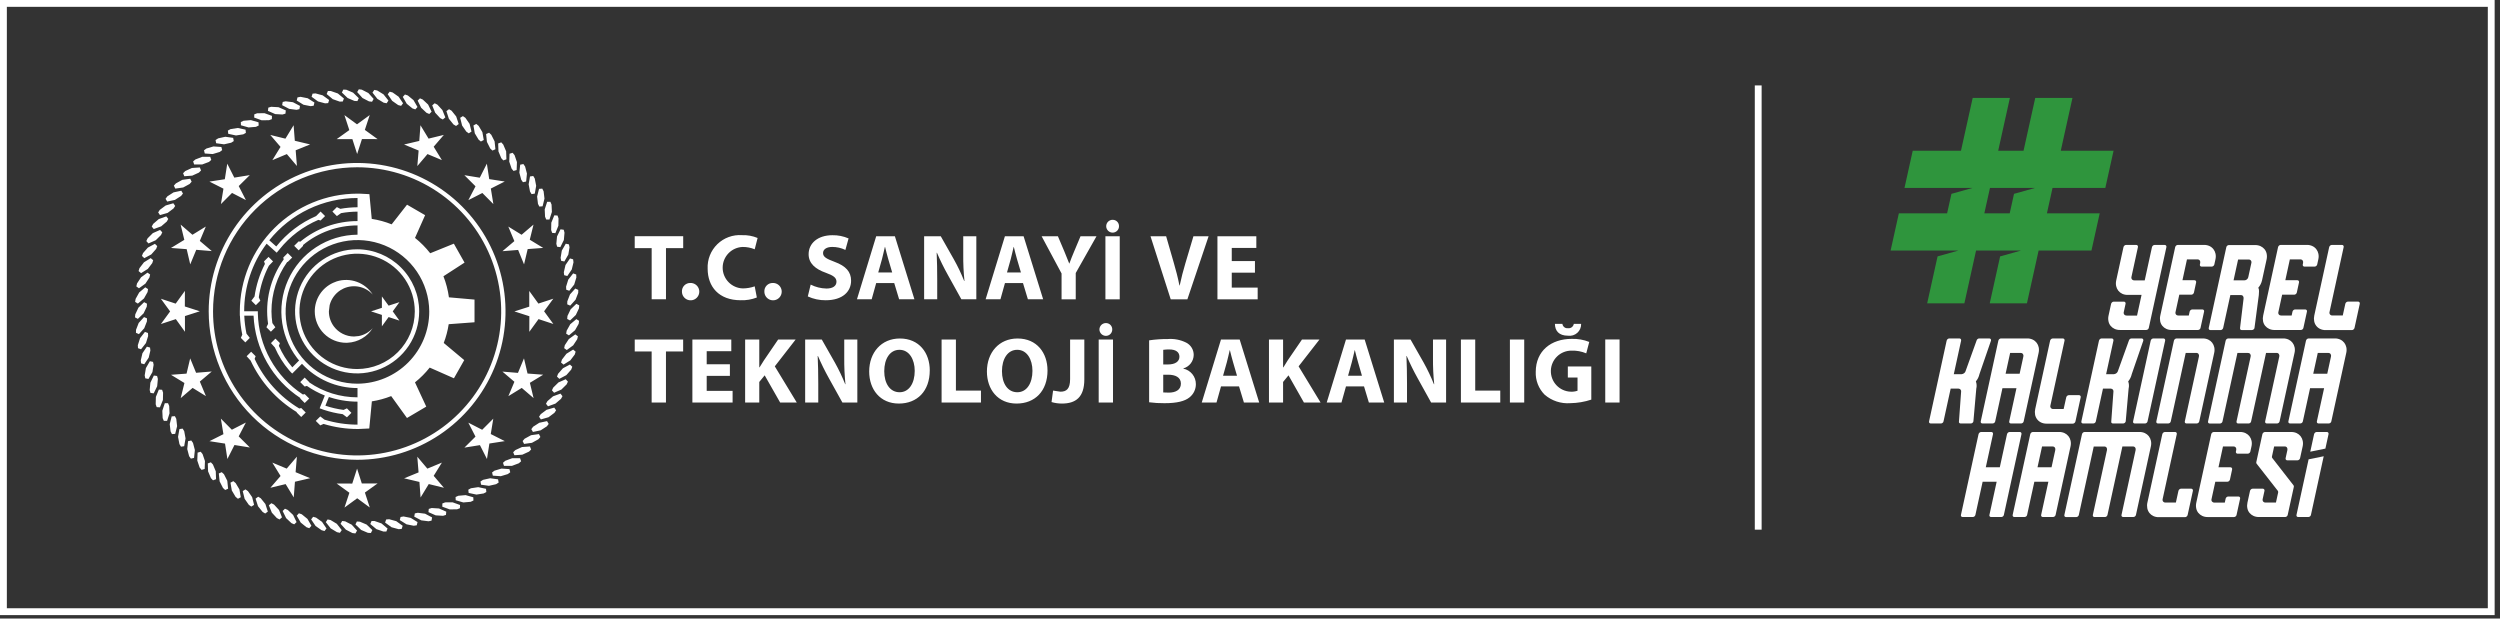 <svg width="388" height="96" viewBox="0 0 388 96" fill="none" xmlns="http://www.w3.org/2000/svg">
<rect x="0" y="0" width="388" height="96" fill="#333333" stroke="none"/>
<path d="M64.376 48.322C64.376 46.552 63.85 44.822 62.867 43.35C61.883 41.879 60.485 40.732 58.85 40.055C57.215 39.378 55.415 39.201 53.679 39.546C51.944 39.892 50.349 40.744 49.097 41.995C47.846 43.247 46.993 44.842 46.648 46.578C46.303 48.313 46.48 50.113 47.157 51.748C47.834 53.383 48.981 54.781 50.452 55.765C51.924 56.748 53.654 57.274 55.424 57.274C57.798 57.272 60.074 56.328 61.752 54.65C63.43 52.972 64.374 50.696 64.376 48.322ZM65.056 48.322C65.056 50.227 64.491 52.089 63.433 53.673C62.374 55.257 60.87 56.492 59.11 57.221C57.35 57.95 55.413 58.141 53.545 57.769C51.676 57.397 49.96 56.48 48.613 55.133C47.266 53.786 46.349 52.069 45.977 50.201C45.605 48.333 45.796 46.396 46.525 44.636C47.254 42.876 48.489 41.372 50.073 40.313C51.657 39.255 53.519 38.69 55.424 38.69C57.978 38.693 60.426 39.709 62.231 41.515C64.037 43.32 65.053 45.768 65.056 48.322ZM42.376 40.566L41.676 39.873L40.976 40.566L41.115 40.96C40.302 42.544 39.758 44.253 39.503 46.015L39.01 46.673L39.71 47.36L40.402 46.673L40.165 46.15C40.404 44.44 40.931 42.783 41.724 41.25L42.376 40.566ZM46.751 63.325L46.451 63.4C43.423 61.583 41.009 58.901 39.519 55.7L39.673 55.284L38.978 54.591L38.278 55.284L38.894 55.963C40.436 59.28 42.929 62.062 46.058 63.957L46.048 64.021L46.748 64.716L47.448 64.021L46.751 63.325ZM42.043 51.482L42.736 50.792L42.27 50.139C42.183 49.537 42.136 48.93 42.131 48.322C42.131 45.571 42.988 42.888 44.582 40.646L44.652 40.662L45.347 39.969L44.652 39.274L43.962 39.969L44.031 40.259C41.958 43.153 41.089 46.737 41.606 50.259L41.348 50.789L42.043 51.482ZM66.62 48.322C66.604 46.121 65.936 43.974 64.702 42.152C63.467 40.33 61.72 38.914 59.682 38.083C57.644 37.252 55.405 37.043 53.249 37.483C51.092 37.922 49.114 38.99 47.563 40.553C46.013 42.115 44.959 44.101 44.536 46.261C44.113 48.421 44.339 50.658 45.185 52.69C46.032 54.722 47.461 56.458 49.292 57.679C51.124 58.899 53.276 59.55 55.477 59.55C58.442 59.535 61.281 58.344 63.37 56.24C65.459 54.135 66.627 51.287 66.62 48.322ZM69.638 50.315C69.486 51.31 69.228 52.287 68.868 53.227L72.05 55.889L70.45 58.71L66.691 57.05C66.017 57.898 65.251 58.666 64.405 59.342L66.155 63.107L63.163 64.873L60.712 61.473C59.747 61.855 58.742 62.13 57.717 62.291H57.712L57.312 66.501L55.625 66.581H55.484C53.699 66.578 51.925 66.312 50.217 65.793L49.708 66.019L49.008 65.324L49.708 64.631L50.36 65.131C52.02 65.643 53.747 65.903 55.484 65.904V62.336C53.845 62.336 52.218 62.048 50.678 61.486L51.045 61.614L50.499 62.967C51.417 63.274 52.363 63.492 53.323 63.618L53.845 63.375L54.538 64.075L53.845 64.767L53.193 64.28C52.19 64.149 51.202 63.921 50.243 63.598L49.862 63.459L49.697 63.4L49.612 63.358L50.412 61.386C49.43 60.997 48.495 60.496 47.627 59.894L47.286 59.994L46.596 59.299L47.286 58.599L47.986 59.299L47.981 59.336C50.19 60.854 52.806 61.666 55.486 61.665V60.226C53.867 60.227 52.266 59.892 50.783 59.245C49.3 58.597 47.966 57.649 46.867 56.461L45.356 57.975L45.265 57.89L45.106 57.73L44.887 57.484C43.97 56.414 43.218 55.214 42.654 53.922L42.054 53.248L42.747 52.553L43.442 53.248L43.277 53.672C43.807 54.881 44.511 56.005 45.369 57.008L46.418 55.947L46.65 56.224C45.137 54.511 44.148 52.399 43.802 50.139C43.456 47.88 43.768 45.568 44.7 43.481C45.631 41.394 47.144 39.618 49.057 38.367C50.97 37.116 53.202 36.441 55.488 36.424V34.985C52.397 34.985 49.403 36.064 47.023 38.036L47.045 38.153L46.355 38.853L45.655 38.153L46.355 37.458L46.602 37.511C49.101 35.442 52.244 34.31 55.488 34.311V32.845C54.63 32.85 53.774 32.928 52.93 33.08L52.283 33.536L51.59 32.836L52.283 32.141L52.818 32.412C53.699 32.255 54.593 32.173 55.488 32.167H55.493L55.488 30.731C52.86 30.729 50.265 31.318 47.894 32.453C45.524 33.589 43.439 35.242 41.793 37.291L42.875 38.253C44.523 36.2 46.648 34.579 49.064 33.532L49.754 32.832L50.454 33.532L49.754 34.222L49.413 34.122C47.055 35.128 44.982 36.7 43.378 38.7L42.944 39.219L41.38 37.819C39.116 40.849 37.894 44.53 37.895 48.312H40.016V48.581C40.063 51.099 40.725 53.567 41.944 55.77C43.162 57.974 44.9 59.847 47.007 61.226L47.292 61.162L47.992 61.857L47.292 62.545L46.602 61.857L46.618 61.772C44.48 60.37 42.706 58.479 41.443 56.257C40.179 54.034 39.463 51.542 39.352 48.988H37.911C37.953 49.927 38.068 50.862 38.255 51.783L38.769 52.441L38.076 53.141L37.381 52.441L37.602 51.941C37.398 50.97 37.276 49.983 37.237 48.991H37.221V48.315C37.228 43.473 39.155 38.831 42.579 35.408C46.004 31.984 50.646 30.059 55.488 30.053L56.002 30.063L57.332 30.133L57.694 33.972C58.754 34.133 59.791 34.417 60.785 34.817L63.172 31.766L65.978 33.394L64.409 36.922C65.286 37.621 66.078 38.42 66.769 39.304L70.438 37.817L72.098 40.756L68.821 42.877C69.235 43.929 69.521 45.026 69.673 46.146L73.646 46.495V50.017L69.638 50.315ZM60.313 47.436L59.719 46.626L59.269 46.005V47.777L57.587 48.323L59.269 48.874V50.646L60.313 49.208L61.994 49.759L61.23 48.704L60.955 48.323L61.994 46.895L60.313 47.436ZM54.947 52.226H54.942C54.335 52.225 53.737 52.083 53.195 51.811C52.652 51.539 52.18 51.145 51.816 50.66C51.312 49.985 51.041 49.165 51.044 48.323L51.163 47.35C51.409 46.409 51.995 45.593 52.807 45.059L53.327 44.774C54.083 44.431 54.928 44.338 55.74 44.507C56.553 44.677 57.29 45.101 57.846 45.717C57.271 44.81 56.414 44.118 55.406 43.748C54.399 43.377 53.297 43.348 52.272 43.666L51.694 43.895C50.846 44.283 50.126 44.907 49.622 45.692C49.118 46.477 48.85 47.39 48.851 48.323C48.851 48.964 48.976 49.598 49.221 50.19C49.466 50.782 49.825 51.319 50.278 51.772C50.731 52.225 51.269 52.585 51.86 52.83C52.452 53.075 53.087 53.201 53.727 53.201L53.974 53.191C54.754 53.151 55.512 52.924 56.186 52.53C56.859 52.136 57.429 51.586 57.846 50.926C57.282 51.56 56.526 51.99 55.693 52.152L54.947 52.226ZM55.424 25.961C59.847 25.961 64.17 27.272 67.847 29.729C71.525 32.186 74.391 35.678 76.084 39.764C77.776 43.85 78.219 48.346 77.356 52.683C76.494 57.021 74.364 61.005 71.237 64.133C68.11 67.26 64.126 69.39 59.788 70.253C55.451 71.116 50.955 70.674 46.869 68.981C42.783 67.289 39.29 64.423 36.833 60.746C34.376 57.069 33.064 52.746 33.064 48.323C33.071 42.395 35.429 36.711 39.621 32.519C43.813 28.327 49.496 25.969 55.424 25.961ZM55.424 71.361C59.98 71.361 64.433 70.01 68.221 67.479C72.009 64.948 74.961 61.351 76.705 57.142C78.448 52.933 78.904 48.301 78.015 43.833C77.127 39.365 74.933 35.261 71.712 32.039C68.49 28.818 64.386 26.624 59.918 25.736C55.45 24.847 50.818 25.303 46.609 27.046C42.4 28.79 38.803 31.742 36.272 35.53C33.741 39.318 32.39 43.771 32.39 48.327C32.398 54.434 34.827 60.288 39.145 64.606C43.463 68.924 49.317 71.353 55.424 71.361ZM64.97 23.361L64.77 25.774L66.35 23.912L68.583 24.85L67.306 22.772L68.886 20.936L66.515 21.514L65.255 19.436L65.072 21.871L62.711 22.428L64.97 23.361ZM73.8 28.913L72.686 31.066L74.861 29.952L76.569 31.671L76.177 29.265L78.34 28.17L75.926 27.799L75.561 25.399L74.461 27.579L72.069 27.187L73.8 28.913ZM79.83 37.421L77.981 38.985L80.413 38.79L81.332 41.033L81.895 38.657L84.306 38.476L82.222 37.207L82.801 34.855L80.949 36.436L78.887 35.163L79.83 37.421ZM82.142 47.593L79.835 48.331L82.158 49.077L82.148 51.502L83.581 49.525L85.881 50.282L84.442 48.31L85.876 46.357L83.558 47.116L82.14 45.153L82.142 47.593ZM80.387 57.872L77.975 57.672L79.835 59.252L78.897 61.485L80.975 60.204L82.811 61.783L82.238 59.412L84.306 58.155L81.873 57.971L81.322 55.615L80.387 57.872ZM74.834 66.702L72.681 65.594L73.795 67.763L72.076 69.471L74.485 69.084L75.577 71.242L75.953 68.834L78.346 68.463L76.166 67.363L76.558 64.976L74.834 66.702ZM66.327 72.732L64.763 70.883L64.963 73.315L62.719 74.235L65.096 74.797L65.274 77.213L66.543 75.124L68.898 75.703L67.307 73.851L68.584 71.794L66.327 72.732ZM56.154 75.036L55.418 72.728L54.67 75.051L52.245 75.041L54.225 76.474L53.465 78.774L55.44 77.33L57.39 78.764L56.633 76.446L58.6 75.028L56.154 75.036ZM45.877 73.285L46.077 70.874L44.497 72.728L42.264 71.796L43.543 73.874L41.963 75.704L44.332 75.131L45.589 77.199L45.776 74.766L48.137 74.215L45.877 73.285ZM37.045 67.727L38.158 65.58L35.984 66.693L34.276 64.969L34.676 67.383L32.51 68.47L34.924 68.846L35.291 71.239L36.391 69.065L38.781 69.451L37.045 67.727ZM31.015 59.22L32.867 57.656L30.432 57.856L29.515 55.618L28.953 57.986L26.539 58.168L28.623 59.441L28.044 61.791L29.896 60.201L31.958 61.477L31.015 59.22ZM28.703 49.052L31.01 48.312L28.687 47.563L28.697 45.144L27.266 47.123L24.966 46.364L26.402 48.333L24.971 50.289L27.289 49.527L28.704 51.493L28.703 49.052ZM30.458 38.77L32.872 38.97L31.01 37.39L31.943 35.157L29.869 36.436L28.033 34.856L28.606 37.225L26.538 38.483L28.973 38.669L29.525 41.03L30.458 38.77ZM36.011 29.943L38.164 31.052L37.05 28.877L38.769 27.177L36.363 27.566L35.269 25.403L34.891 27.817L32.501 28.182L34.68 29.282L34.286 31.674L36.011 29.943ZM44.518 23.914L46.082 25.76L45.888 23.325L48.131 22.414L45.755 21.846L45.569 19.436L44.298 21.52L41.948 20.942L43.538 22.799L42.269 24.857L44.518 23.914ZM54.691 21.596L55.429 23.903L56.175 21.58L58.6 21.59L56.623 20.16L57.38 17.86L55.408 19.296L53.455 17.865L54.214 20.189L52.245 21.598L54.691 21.596ZM77.72 73.906L78.812 73.578L79.19 73.296L79.068 72.808L77.831 72.723L76.744 73.048L76.369 73.328L76.489 73.821L77.72 73.906ZM75.884 75.398L76.992 75.147L77.392 74.892L77.301 74.392L76.076 74.225L74.962 74.472L74.57 74.728L74.661 75.228L75.884 75.398ZM73.944 76.759L75.068 76.584L75.481 76.362L75.428 75.862L74.218 75.606L73.089 75.777L72.681 76.003L72.734 76.503L73.944 76.759ZM71.911 77.98L73.046 77.88L73.478 77.68L73.456 77.18L72.268 76.842L71.133 76.942L70.704 77.136L70.725 77.636L71.911 77.98ZM69.801 79.061L70.941 79.045L71.381 78.875L71.397 78.375L70.235 77.957L69.095 77.968L68.655 78.138L68.645 78.638L69.801 79.061ZM67.621 79.983L68.762 80.053L69.212 79.914L69.26 79.414L68.13 78.914L66.995 78.845L66.545 78.983L66.497 79.483L67.621 79.983ZM65.383 80.759L66.513 80.903L66.974 80.803L67.059 80.303L65.967 79.725L64.837 79.581L64.382 79.681L64.291 80.181L65.383 80.759ZM63.092 81.374L64.211 81.595L64.677 81.529L64.8 81.029L63.75 80.379L62.631 80.155L62.169 80.236L62.046 80.718L63.092 81.374ZM60.769 81.83L61.869 82.13L62.341 82.088L62.495 81.603L61.495 80.884L60.395 80.584L59.929 80.626L59.769 81.103L60.769 81.83ZM58.419 82.123L59.495 82.493H59.964L60.148 82.027L59.205 81.235L58.128 80.86L57.657 80.865L57.47 81.331L58.419 82.123ZM56.05 82.248L57.1 82.696L57.566 82.722L57.79 82.269L56.897 81.411L55.853 80.966L55.386 80.935L55.163 81.39L56.05 82.248ZM53.684 82.205L54.696 82.73L55.157 82.789L55.413 82.349L54.585 81.433L53.572 80.913L53.106 80.855L52.855 81.294L53.684 82.205ZM51.323 82.005L52.298 82.593L52.754 82.693L53.037 82.272L52.277 81.297L51.302 80.708L50.841 80.618L50.564 81.036L51.323 82.005ZM48.979 81.632L49.914 82.29L50.364 82.418L50.671 82.018L49.98 80.994L49.048 80.331L48.598 80.208L48.289 80.608L48.979 81.632ZM46.671 81.101L47.559 81.823L47.998 81.978L48.331 81.6L47.716 80.534L46.831 79.814L46.391 79.66L46.056 80.036L46.671 81.101ZM44.407 80.414L45.235 81.192L45.664 81.378L46.029 81.029L45.488 79.918L44.657 79.14L44.228 78.954L43.866 79.306L44.407 80.414ZM42.19 79.564L42.965 80.403L43.383 80.619L43.764 80.291L43.303 79.151L42.531 78.312L42.115 78.096L41.729 78.424L42.19 79.564ZM40.042 78.564L40.759 79.453L41.159 79.699L41.567 79.399L41.186 78.221L40.474 77.337L40.074 77.092L39.666 77.392L40.042 78.564ZM37.969 77.418L38.622 78.356L39.003 78.622L39.432 78.356L39.132 77.156L38.485 76.223L38.098 75.954L37.672 76.218L37.969 77.418ZM35.979 76.128L36.563 77.109L36.93 77.409L37.37 77.169L37.157 75.957L36.573 74.974L36.214 74.674L35.769 74.911L35.979 76.128ZM34.087 74.708L34.602 75.726L34.945 76.048L35.401 75.848L35.276 74.617L34.759 73.599L34.415 73.28L33.959 73.48L34.087 74.708ZM32.294 73.157L32.739 74.205L33.059 74.548L33.53 74.372L33.488 73.144L33.046 72.092L32.728 71.748L32.252 71.924L32.294 73.157ZM30.618 71.482L30.983 72.561L31.283 72.926L31.765 72.787L31.808 71.551L31.44 70.474L31.149 70.109L30.667 70.248L30.618 71.482ZM29.06 69.696L29.35 70.796L29.622 71.177L30.115 71.071L30.243 69.845L29.955 68.745L29.686 68.364L29.186 68.471L29.06 69.696ZM27.631 67.802L27.85 68.926L28.087 69.326L28.587 69.251L28.797 68.039L28.59 66.92L28.347 66.52L27.847 66.589L27.631 67.802ZM26.342 65.82L26.475 66.952L26.688 67.373L27.188 67.336L27.488 66.136L27.357 65.001L27.144 64.588L26.644 64.625L26.342 65.82ZM25.191 63.749L25.244 64.89L25.425 65.319H25.934L26.31 64.141L26.259 63.009L26.078 62.572L25.578 62.577L25.191 63.749ZM24.191 61.602L24.164 62.742L24.319 63.187L24.819 63.219L25.286 62.079L25.307 60.939L25.16 60.494L24.654 60.462L24.191 61.602ZM23.338 59.396L23.232 60.531L23.354 60.981L23.854 61.05L24.395 59.942L24.501 58.807L24.379 58.351L23.879 58.282L23.338 59.396ZM22.643 57.131L22.457 58.255L22.547 58.716L23.04 58.816L23.655 57.75L23.842 56.62L23.751 56.165L23.259 56.058L22.643 57.131ZM22.107 54.824L21.846 55.932L21.9 56.393L22.387 56.532L23.077 55.509L23.338 54.4L23.285 53.939L22.798 53.801L22.107 54.824ZM21.737 52.484L21.391 53.571L21.417 54.038L21.889 54.208L22.654 53.238L22.992 52.151L22.965 51.68L22.494 51.509L21.737 52.484ZM21.524 50.124L21.111 51.187L21.1 51.653L21.561 51.858L22.387 50.942L22.803 49.881L22.814 49.41L22.353 49.21L21.524 50.124ZM21.481 47.755L20.994 48.789L20.951 49.255L21.396 49.49L22.289 48.629L22.776 47.601L22.814 47.134L22.369 46.895L21.481 47.755ZM21.604 45.389L21.047 46.389L20.972 46.85L21.396 47.116L22.347 46.316L22.904 45.325L22.976 44.864L22.547 44.592L21.604 45.389ZM21.889 43.039L21.266 43.993L21.159 44.451L21.567 44.742L22.567 44.02L23.193 43.066L23.3 42.605L22.892 42.312L21.889 43.039ZM22.342 40.71L21.647 41.616L21.508 42.069L21.894 42.392L22.944 41.734L23.634 40.828L23.773 40.383L23.386 40.058L22.342 40.71ZM22.952 38.424L22.198 39.28L22.028 39.719L22.395 40.068L23.482 39.485L24.234 38.632L24.404 38.193L24.044 37.841L22.952 38.424ZM23.719 36.181L22.909 36.988L22.709 37.412L23.042 37.782L24.172 37.282L24.985 36.482L25.185 36.056L24.844 35.686L23.719 36.181ZM24.641 34.001L23.778 34.745L23.549 35.158L23.863 35.55L25.02 35.126L25.888 34.382L26.117 33.975L25.803 33.583L24.641 34.001ZM25.715 31.891L24.801 32.571L24.548 32.962L24.828 33.381L26.016 33.042L26.927 32.358L27.189 31.966L26.901 31.545L25.715 31.891ZM26.933 29.858L25.974 30.474L25.694 30.852L25.947 31.281L27.147 31.025L28.106 30.41L28.394 30.039L28.138 29.6L26.933 29.858ZM28.292 27.913L27.292 28.465L26.983 28.814L27.206 29.272L28.432 29.096L29.432 28.55L29.743 28.198L29.522 27.743L28.292 27.913ZM29.781 26.072L28.747 26.549L28.414 26.885L28.603 27.351L29.834 27.26L30.868 26.789L31.204 26.456L31.012 25.987L29.781 26.072ZM31.393 24.338L30.327 24.748L29.973 25.048L30.133 25.53H31.369L32.435 25.13L32.789 24.821L32.629 24.339L31.393 24.338ZM33.127 22.726L32.035 23.051L31.659 23.331L31.782 23.823L33.013 23.909L34.105 23.581L34.481 23.299L34.358 22.811L33.127 22.726ZM34.969 21.226L33.855 21.474L33.455 21.735L33.545 22.228L34.768 22.398L35.879 22.148L36.279 21.895L36.189 21.395L34.969 21.226ZM36.906 19.862L35.781 20.038L35.366 20.267L35.424 20.767L36.624 21.025L37.753 20.85L38.161 20.623L38.108 20.123L36.906 19.862ZM38.936 18.641L37.801 18.741L37.377 18.941L37.393 19.441L38.582 19.78L39.717 19.686L40.145 19.486L40.124 18.986L38.936 18.641ZM41.046 17.565L39.906 17.581L39.466 17.746L39.45 18.246L40.612 18.67L41.752 18.654L42.192 18.491L42.208 17.982L41.046 17.565ZM43.226 16.638L42.085 16.574L41.64 16.707L41.587 17.207L42.717 17.707L43.852 17.771L44.305 17.633L44.355 17.133L43.226 16.638ZM45.464 15.863L44.334 15.721L43.878 15.821L43.788 16.321L44.88 16.896L46.018 17.046L46.473 16.939L46.559 16.439L45.464 15.863ZM47.755 15.247L46.636 15.026L46.169 15.116L46.051 15.603L47.099 16.256L48.218 16.477L48.679 16.408L48.801 15.915L47.755 15.247ZM50.078 14.797L48.978 14.497L48.511 14.534L48.357 15.016L49.357 15.744L50.457 16.039L50.928 16.002L51.08 15.52L50.078 14.797ZM52.434 14.506L51.352 14.128H50.886L50.699 14.597L51.645 15.391L52.721 15.77L53.193 15.756L53.377 15.29L52.434 14.506ZM54.8 14.379L53.75 13.928L53.284 13.902L53.06 14.357L53.95 15.21L55.002 15.663L55.468 15.689L55.684 15.239L54.8 14.379ZM57.169 14.436L56.149 13.916L55.688 13.858L55.434 14.292L56.26 15.211L57.273 15.736L57.742 15.789L57.99 15.352L57.169 14.436ZM59.522 14.644L58.546 14.044L58.091 13.954L57.808 14.372L58.568 15.342L59.543 15.936L60.007 16.027L60.286 15.608L59.522 14.644ZM61.866 15.009L60.934 14.351L60.483 14.228L60.174 14.628L60.865 15.651L61.797 16.309L62.25 16.429L62.556 16.029L61.866 15.009ZM64.174 15.539L63.294 14.817L62.849 14.665L62.514 15.041L63.129 16.106L64.014 16.828L64.456 16.98L64.795 16.605L64.174 15.539ZM66.444 16.229L65.612 15.448L65.181 15.262L64.821 15.613L65.362 16.722L66.191 17.505L66.625 17.692L66.985 17.337L66.444 16.229ZM68.655 17.076L67.883 16.24L67.462 16.026L67.081 16.352L67.542 17.495L68.317 18.334L68.73 18.547L69.116 18.217L68.655 17.076ZM70.803 18.076L70.089 17.186L69.689 16.949L69.281 17.249L69.662 18.422L70.379 19.312L70.779 19.551L71.189 19.251L70.803 18.076ZM72.878 19.221L72.226 18.284L71.844 18.02L71.418 18.284L71.718 19.484L72.37 20.422L72.751 20.694L73.175 20.422L72.878 19.221ZM74.866 20.511L74.282 19.53L73.917 19.23L73.478 19.475L73.688 20.69L74.272 21.665L74.634 21.965L75.079 21.725L74.866 20.511ZM76.76 21.934L76.246 20.919L75.905 20.596L75.444 20.804L75.572 22.027L76.086 23.047L76.43 23.37L76.888 23.162L76.76 21.934ZM78.553 23.487L78.106 22.437L77.794 22.091L77.317 22.267L77.36 23.498L77.799 24.553L78.117 24.897L78.596 24.723L78.553 23.487ZM80.229 25.158L79.862 24.081L79.562 23.714L79.08 23.857L79.037 25.088L79.402 26.17L79.695 26.53L80.183 26.394L80.229 25.158ZM81.783 26.945L81.495 25.845L81.226 25.456L80.733 25.562L80.605 26.793L80.895 27.893L81.162 28.279L81.655 28.173L81.783 26.945ZM83.213 28.837L82.998 27.713L82.758 27.313L82.258 27.387L82.045 28.602L82.258 29.726L82.497 30.126L82.997 30.051L83.213 28.837ZM84.503 30.822L84.37 29.692L84.159 29.274L83.659 29.311L83.359 30.502L83.493 31.638L83.703 32.058L84.209 32.021L84.503 30.822ZM85.654 32.89L85.601 31.749L85.42 31.32H84.92L84.539 32.498L84.592 33.633L84.774 34.067H85.274L85.654 32.89ZM86.661 35.037L86.683 33.897L86.528 33.452L86.028 33.42L85.562 34.566L85.54 35.706L85.695 36.146L86.195 36.183L86.661 35.037ZM87.511 37.249L87.611 36.114L87.491 35.658L86.991 35.589L86.45 36.697L86.343 37.838L86.466 38.29L86.966 38.357L87.511 37.249ZM88.204 39.513L88.39 38.389L88.3 37.928L87.807 37.822L87.191 38.893L87.008 40.017L87.096 40.481L87.588 40.581L88.204 39.513ZM88.739 41.821L89.006 40.712L88.947 40.246L88.465 40.108L87.765 41.131L87.506 42.242L87.559 42.708L88.047 42.839L88.739 41.821ZM89.118 44.16L89.451 43.068L89.43 42.601L88.958 42.431L88.193 43.401L87.855 44.491L87.882 44.962L88.353 45.13L89.118 44.16ZM89.326 46.515L89.739 45.455L89.749 44.989L89.283 44.781L88.46 45.698L88.047 46.763L88.036 47.232L88.497 47.432L89.326 46.515ZM89.366 48.887L89.856 47.856L89.896 47.389L89.451 47.152L88.561 48.01L88.069 49.036L88.032 49.505L88.477 49.737L89.366 48.887ZM89.246 51.25L89.808 50.259L89.874 49.793L89.451 49.529L88.502 50.323L87.945 51.323L87.871 51.787L88.3 52.051L89.246 51.25ZM88.958 53.6L89.584 52.652L89.691 52.196L89.283 51.896L88.283 52.623L87.657 53.577L87.557 54.035L87.964 54.326L88.958 53.6ZM88.513 55.929L89.203 55.023L89.339 54.578L88.953 54.253L87.908 54.906L87.213 55.812L87.074 56.264L87.463 56.587L88.513 55.929ZM87.897 58.22L88.652 57.362L88.819 56.92L88.454 56.576L87.367 57.154L86.613 58.012L86.445 58.449L86.81 58.798L87.897 58.22ZM87.127 60.458L87.94 59.658L88.14 59.232L87.799 58.856L86.669 59.356L85.859 60.156L85.659 60.579L85.992 60.955L87.127 60.458ZM86.206 62.638L87.072 61.897L87.298 61.487L86.986 61.087L85.83 61.51L84.964 62.254L84.737 62.661L85.049 63.061L86.206 62.638ZM85.135 64.753L86.046 64.071L86.307 63.677L86.019 63.259L84.831 63.6L83.92 64.282L83.661 64.676L83.946 65.094L85.135 64.753ZM83.914 66.786L84.873 66.165L85.156 65.795L84.9 65.358L83.7 65.614L82.741 66.229L82.461 66.605L82.709 67.039L83.914 66.786ZM82.555 68.726L83.56 68.174L83.866 67.82L83.645 67.37L82.419 67.543L81.419 68.092L81.113 68.446L81.331 68.896L82.555 68.726ZM81.066 70.567L82.105 70.09L82.435 69.762L82.244 69.293L81.013 69.379L79.979 69.856L79.646 70.186L79.835 70.652L81.066 70.567ZM79.454 72.302H78.218L78.063 71.825L78.415 71.516L79.481 71.116H80.717L80.877 71.593L80.52 71.902L79.454 72.302Z" fill="white"/>
<path d="M251.357 62.469H249.135V52.688H251.357V62.469ZM242.485 50.269C242.497 50.369 242.529 50.466 242.579 50.554C242.629 50.642 242.696 50.719 242.775 50.781C242.855 50.843 242.946 50.889 243.044 50.916C243.141 50.943 243.243 50.95 243.343 50.938C243.552 50.967 243.764 50.913 243.935 50.788C244.105 50.663 244.22 50.477 244.256 50.269H245.391C245.399 50.53 245.351 50.789 245.248 51.029C245.146 51.269 244.992 51.484 244.798 51.658C244.604 51.833 244.374 51.963 244.124 52.039C243.875 52.115 243.611 52.136 243.353 52.1C241.922 52.1 241.339 51.33 241.323 50.269H242.485ZM246.971 62.022C245.917 62.371 244.815 62.557 243.705 62.573C242.988 62.626 242.267 62.536 241.585 62.31C240.902 62.084 240.271 61.725 239.727 61.255C239.264 60.79 238.903 60.234 238.665 59.622C238.428 59.01 238.319 58.356 238.347 57.7C238.363 54.45 240.729 52.593 243.937 52.593C244.865 52.563 245.789 52.725 246.652 53.069L246.185 54.841C245.465 54.536 244.687 54.392 243.905 54.418C243.069 54.412 242.264 54.734 241.664 55.315C241.063 55.897 240.715 56.69 240.694 57.526C240.673 58.361 240.981 59.172 241.552 59.782C242.122 60.393 242.91 60.755 243.745 60.791C244.113 60.812 244.482 60.762 244.832 60.644V58.595H243.327V56.872H246.969L246.971 62.022ZM236.559 62.472H234.337V52.691H236.559V62.472ZM226.733 52.694H228.955V60.618H232.842V62.472H226.733V52.694ZM216.333 62.472V52.694H218.917L220.953 56.277C221.555 57.359 222.086 58.479 222.544 59.629H222.591C222.449 58.275 222.385 56.914 222.4 55.553V52.694H224.433V62.472H222.109L220.02 58.702C219.394 57.58 218.826 56.425 218.32 55.244L218.278 55.26C218.336 56.554 218.368 57.932 218.368 59.531V62.472H216.333ZM211.374 58.31L210.774 56.229C210.598 55.651 210.425 54.929 210.274 54.348H210.248C210.104 54.927 209.957 55.667 209.797 56.229L209.219 58.31H211.374ZM208.897 59.965L208.197 62.472H205.906L208.896 52.694H211.796L214.831 62.472H212.449L211.695 59.965H208.897ZM196.944 52.694H199.134V57.015H199.182L199.843 55.944L202.068 52.694H204.783L201.543 56.856L204.953 62.472H202.369L199.976 58.252L199.134 59.28V62.472H196.944V52.694ZM191.983 58.31L191.375 56.229C191.2 55.651 191.029 54.929 190.88 54.348H190.853C190.707 54.927 190.563 55.667 190.403 56.229L189.819 58.31H191.983ZM189.502 59.965L188.802 62.472H186.511L189.497 52.694H192.397L195.429 62.472H193.055L192.296 59.965H189.502ZM180.534 60.908L181.392 60.935C182.392 60.935 183.276 60.559 183.276 59.535C183.276 58.546 182.396 58.154 181.291 58.154H180.534V60.908ZM180.534 56.565H181.261C182.423 56.565 183.047 56.088 183.047 55.365C183.047 54.642 182.479 54.235 181.477 54.235C181.162 54.228 180.846 54.248 180.534 54.294V56.565ZM178.344 52.822C179.29 52.68 180.246 52.613 181.203 52.622C182.199 52.537 183.199 52.728 184.094 53.174C184.447 53.353 184.744 53.627 184.95 53.965C185.157 54.304 185.265 54.693 185.263 55.089C185.255 55.564 185.094 56.024 184.803 56.401C184.513 56.777 184.109 57.05 183.651 57.178V57.21C184.203 57.325 184.699 57.627 185.054 58.065C185.409 58.504 185.602 59.052 185.599 59.616C185.602 60.017 185.512 60.412 185.336 60.773C185.161 61.133 184.904 61.447 184.587 61.692C183.875 62.259 182.687 62.576 180.736 62.576C179.936 62.585 179.137 62.537 178.344 62.433V52.822ZM170.63 51.14C170.63 51.007 170.657 50.875 170.708 50.752C170.76 50.63 170.835 50.519 170.93 50.425C171.025 50.332 171.138 50.259 171.262 50.21C171.386 50.161 171.518 50.137 171.651 50.14C171.781 50.14 171.91 50.166 172.029 50.217C172.149 50.267 172.257 50.341 172.348 50.435C172.438 50.528 172.509 50.638 172.556 50.76C172.603 50.881 172.625 51.01 172.621 51.14C172.622 51.399 172.521 51.648 172.339 51.833C172.158 52.018 171.91 52.123 171.651 52.126C171.385 52.13 171.129 52.028 170.938 51.843C170.746 51.658 170.636 51.406 170.63 51.14ZM172.738 62.472H170.516V52.691H172.738V62.472ZM166.08 52.694H168.288V58.878C168.288 61.662 166.951 62.632 164.803 62.632C164.259 62.632 163.718 62.554 163.197 62.4L163.439 60.618L164.574 60.791C165.504 60.791 166.08 60.367 166.08 58.846V52.694ZM155.505 57.61C155.505 59.531 156.405 60.876 157.887 60.876C159.369 60.876 160.237 59.456 160.237 57.556C160.237 55.795 159.397 54.29 157.871 54.29C156.381 54.29 155.505 55.71 155.505 57.61ZM162.576 57.482C162.576 60.692 160.628 62.632 157.769 62.632C154.869 62.632 153.169 60.442 153.169 57.658C153.169 54.724 155.04 52.534 157.925 52.534C160.933 52.534 162.572 54.783 162.572 57.482M146.135 52.694H148.357V60.618H152.245V62.472H146.135V52.694ZM137.235 57.61C137.235 59.531 138.135 60.876 139.617 60.876C141.099 60.876 141.965 59.456 141.965 57.556C141.965 55.795 141.123 54.29 139.601 54.29C138.101 54.29 137.235 55.71 137.235 57.61ZM144.298 57.482C144.298 60.692 142.359 62.632 139.498 62.632C136.598 62.632 134.898 60.442 134.898 57.658C134.898 54.724 136.771 52.534 139.662 52.534C142.662 52.534 144.3 54.783 144.3 57.482M124.96 62.472V52.694H127.541L129.577 56.277C130.181 57.359 130.715 58.479 131.177 59.629H131.217C131.076 58.275 131.013 56.914 131.027 55.553V52.694H133.058V62.472H130.74L128.646 58.702C128.019 57.58 127.452 56.425 126.946 55.244L126.904 55.26C126.962 56.554 126.994 57.932 126.994 59.531V62.472H124.96ZM115.645 52.694H117.84V57.015H117.883L118.552 55.944L120.768 52.694H123.484L120.249 56.856L123.659 62.472H121.079L118.679 58.252L117.839 59.28V62.472H115.644L115.645 52.694ZM113.279 58.337H109.679V60.66H113.7V62.472H107.457V52.694H113.497V54.506H109.679V56.536H113.279V58.337ZM101.135 54.548H98.51V52.694H106.024V54.548H103.357V62.472H101.135V54.548ZM194.769 42.316H191.169V44.636H195.19V46.455H188.947V36.669H194.982V38.484H191.169V40.514H194.769V42.316ZM181.695 46.453L178.559 36.667H180.984L182.177 40.805C182.51 41.967 182.814 43.086 183.046 44.305H183.089C183.339 43.127 183.64 41.966 183.976 40.847L185.22 36.666H187.575L184.282 46.452L181.695 46.453ZM171.682 35.114C171.681 34.981 171.707 34.85 171.757 34.727C171.808 34.605 171.883 34.493 171.977 34.4C172.072 34.307 172.184 34.233 172.307 34.184C172.43 34.135 172.562 34.111 172.695 34.114C172.825 34.113 172.954 34.139 173.075 34.189C173.195 34.24 173.304 34.314 173.395 34.407C173.486 34.501 173.557 34.611 173.604 34.733C173.652 34.854 173.674 34.984 173.67 35.114C173.671 35.374 173.569 35.624 173.386 35.81C173.203 35.995 172.955 36.101 172.695 36.105C172.563 36.107 172.433 36.082 172.31 36.033C172.188 35.985 172.077 35.912 171.983 35.82C171.889 35.728 171.814 35.618 171.762 35.497C171.71 35.376 171.683 35.246 171.682 35.114ZM173.782 46.453H171.56V36.672H173.782V46.453ZM164.755 46.453V42.444L161.661 36.667H164.187L165.187 39.022C165.487 39.734 165.687 40.253 165.941 40.896H165.968C166.183 40.285 166.418 39.718 166.708 39.022L167.697 36.667H170.177L166.954 42.374V46.453H164.755ZM158.448 42.284L157.838 40.211C157.665 39.627 157.489 38.905 157.345 38.322H157.318C157.169 38.905 157.028 39.643 156.868 40.211L156.285 42.284H158.448ZM155.969 43.936L155.269 46.451H152.969L155.962 36.665H158.862L161.897 46.451H159.529L158.769 43.936H155.969ZM143.425 46.451V36.665H146.006L148.039 40.251C148.647 41.331 149.182 42.451 149.639 43.603H149.687C149.544 42.248 149.48 40.886 149.495 39.524V36.665H151.526V46.451H149.205L147.113 42.676C146.486 41.556 145.919 40.403 145.413 39.223L145.371 39.239C145.429 40.526 145.456 41.906 145.456 43.502V46.451H143.425ZM138.466 42.282L137.856 40.209C137.68 39.625 137.51 38.903 137.363 38.32H137.336C137.187 38.903 137.043 39.641 136.886 40.209L136.303 42.282H138.466ZM135.983 43.936L135.283 46.451H132.999L135.986 36.665H138.886L141.919 46.451H139.545L138.785 43.936H135.983ZM125.816 44.171C126.577 44.556 127.415 44.764 128.267 44.781C129.285 44.781 129.82 44.357 129.82 43.72C129.82 43.11 129.359 42.764 128.182 42.34C126.554 41.773 125.498 40.878 125.498 39.455C125.498 37.784 126.887 36.505 129.198 36.505C130.058 36.491 130.91 36.661 131.698 37.005L131.205 38.79C130.566 38.48 129.866 38.321 129.156 38.324C128.203 38.324 127.736 38.758 127.736 39.27C127.736 39.893 128.288 40.17 129.551 40.647C131.277 41.284 132.09 42.184 132.09 43.565C132.09 45.203 130.827 46.599 128.144 46.599C127.187 46.609 126.239 46.406 125.37 46.005L125.816 44.171ZM118.63 45.271C118.619 45.095 118.645 44.919 118.706 44.753C118.767 44.588 118.862 44.437 118.984 44.31C119.106 44.182 119.253 44.082 119.416 44.014C119.579 43.947 119.754 43.914 119.93 43.917C120.198 43.908 120.462 43.979 120.689 44.121C120.916 44.263 121.096 44.469 121.205 44.713C121.314 44.958 121.348 45.23 121.302 45.493C121.256 45.757 121.132 46.001 120.947 46.194C120.761 46.388 120.523 46.521 120.261 46.578C119.999 46.634 119.726 46.612 119.478 46.513C119.229 46.413 119.015 46.242 118.864 46.021C118.713 45.8 118.632 45.539 118.63 45.271ZM117.463 46.171C116.663 46.485 115.806 46.63 114.947 46.597C111.564 46.597 109.827 44.49 109.827 41.697C109.795 40.994 109.912 40.291 110.171 39.637C110.43 38.982 110.825 38.389 111.329 37.898C111.833 37.407 112.436 37.028 113.097 36.787C113.759 36.545 114.464 36.446 115.166 36.497C115.993 36.466 116.817 36.615 117.58 36.934L117.13 38.69C116.541 38.448 115.91 38.324 115.273 38.327C114.437 38.354 113.644 38.705 113.062 39.307C112.48 39.908 112.156 40.713 112.157 41.549C112.158 42.386 112.485 43.189 113.069 43.789C113.653 44.389 114.447 44.738 115.283 44.762C115.912 44.759 116.537 44.651 117.13 44.442L117.463 46.171ZM105.838 45.271C105.828 45.094 105.854 44.917 105.915 44.752C105.977 44.586 106.072 44.434 106.195 44.307C106.318 44.18 106.466 44.079 106.63 44.012C106.793 43.945 106.969 43.913 107.146 43.917C107.413 43.91 107.677 43.982 107.903 44.125C108.129 44.267 108.308 44.474 108.415 44.719C108.523 44.964 108.556 45.235 108.509 45.499C108.462 45.762 108.338 46.005 108.152 46.198C107.966 46.39 107.727 46.523 107.466 46.579C107.204 46.635 106.932 46.611 106.684 46.512C106.435 46.413 106.222 46.241 106.072 46.02C105.921 45.799 105.84 45.538 105.838 45.271ZM101.138 38.514H98.508V36.657H106.032V38.514H103.36V46.448H101.138V38.514Z" fill="white"/>
<path d="M273.404 13.258H272.344V82.204H273.404V13.258ZM387.169 0H0V95.465H387.169V0ZM386.109 94.4H1.063V1.06H386.109V94.4Z" fill="white"/>
<path d="M312.576 30.084L311.907 33.105H307.969L308.843 29.17H315.834L312.576 30.084ZM326.745 29.17L328.024 23.396H319.831L321.645 15.203H315.869L314.054 23.396H310.119L311.933 15.203H306.16L304.345 23.396H296.855L295.577 29.17H306.122L302.864 30.084L302.192 33.105H294.703L293.424 38.879H303.969L300.711 39.793L299.099 47.072H304.873L306.687 38.879H313.681L310.42 39.793L308.808 47.072H314.582L316.396 38.879H324.596L325.875 33.105H317.682L318.553 29.17H326.745Z" fill="#2F953D"/>
<path d="M328.439 43.51L329.561 38.365C329.58 38.265 329.635 38.175 329.715 38.112C329.785 38.049 329.874 38.014 329.968 38.012H331.551C331.591 38.01 331.631 38.019 331.667 38.036C331.704 38.053 331.735 38.08 331.759 38.112C331.786 38.148 331.803 38.189 331.811 38.233C331.819 38.277 331.817 38.322 331.804 38.365L330.804 42.965C330.785 43.032 330.782 43.103 330.795 43.172C330.809 43.241 330.839 43.305 330.882 43.36C330.929 43.412 330.986 43.453 331.051 43.48C331.115 43.507 331.185 43.518 331.255 43.514H332.861L333.983 38.369C334.003 38.269 334.057 38.179 334.137 38.116C334.207 38.053 334.297 38.018 334.391 38.016H335.969C336.009 38.014 336.049 38.023 336.085 38.04C336.122 38.057 336.153 38.084 336.177 38.116C336.204 38.152 336.222 38.193 336.23 38.237C336.237 38.281 336.235 38.326 336.222 38.369L333.494 50.881C333.476 50.978 333.422 51.065 333.342 51.124C333.271 51.18 333.183 51.21 333.092 51.211H329.002C328.716 51.216 328.433 51.156 328.173 51.036C327.935 50.926 327.726 50.764 327.56 50.561C327.393 50.354 327.281 50.109 327.233 49.847C327.175 49.556 327.181 49.257 327.249 48.968L327.64 47.168C327.662 47.069 327.717 46.98 327.795 46.915C327.865 46.852 327.954 46.817 328.048 46.815H329.631C329.671 46.814 329.712 46.822 329.748 46.84C329.785 46.857 329.816 46.883 329.841 46.915C329.867 46.951 329.885 46.993 329.892 47.036C329.899 47.08 329.897 47.125 329.884 47.168L329.612 48.423C329.591 48.491 329.586 48.563 329.6 48.633C329.613 48.703 329.644 48.768 329.689 48.823C329.736 48.875 329.793 48.916 329.858 48.943C329.922 48.969 329.992 48.981 330.062 48.977H331.669L332.369 45.766H330.192C329.906 45.771 329.623 45.711 329.364 45.591C329.125 45.48 328.916 45.314 328.753 45.106C328.591 44.896 328.479 44.652 328.426 44.392C328.368 44.105 328.372 43.808 328.439 43.523" fill="white"/>
<path d="M337.587 38.364C337.608 38.264 337.662 38.175 337.742 38.111C337.812 38.048 337.901 38.013 337.995 38.011H342.085C342.371 38.007 342.654 38.067 342.913 38.187C343.152 38.298 343.361 38.464 343.523 38.672C343.686 38.882 343.798 39.126 343.851 39.386C343.909 39.673 343.905 39.969 343.838 40.254L343.665 41.046C343.644 41.139 343.591 41.221 343.515 41.278C343.446 41.339 343.357 41.375 343.265 41.378H341.68C341.64 41.379 341.6 41.371 341.564 41.353C341.528 41.336 341.496 41.31 341.472 41.278C341.446 41.246 341.428 41.208 341.419 41.168C341.411 41.127 341.413 41.086 341.424 41.046L341.469 40.825C341.488 40.758 341.492 40.687 341.481 40.618C341.47 40.549 341.444 40.483 341.405 40.425C341.364 40.369 341.309 40.325 341.246 40.296C341.183 40.267 341.114 40.254 341.045 40.259H339.417L338.717 43.491H340.585C340.625 43.49 340.666 43.498 340.702 43.515C340.739 43.533 340.771 43.559 340.795 43.591C340.821 43.627 340.839 43.669 340.846 43.712C340.853 43.756 340.851 43.801 340.838 43.844L340.5 45.405C340.477 45.497 340.423 45.579 340.348 45.637C340.279 45.7 340.19 45.735 340.097 45.737H338.227L337.643 48.42C337.623 48.488 337.619 48.56 337.633 48.63C337.646 48.699 337.677 48.765 337.721 48.82C337.768 48.871 337.826 48.912 337.89 48.938C337.955 48.964 338.024 48.976 338.094 48.972H339.7L339.834 48.356C339.859 48.267 339.91 48.187 339.982 48.128C340.053 48.069 340.141 48.033 340.234 48.026H341.817C341.857 48.025 341.898 48.033 341.934 48.051C341.971 48.068 342.002 48.094 342.027 48.126C342.052 48.158 342.07 48.195 342.078 48.235C342.086 48.275 342.085 48.316 342.075 48.355L341.523 50.884C341.506 50.981 341.452 51.068 341.372 51.126C341.3 51.182 341.212 51.213 341.121 51.214H337.031C336.745 51.218 336.462 51.158 336.203 51.038C335.966 50.929 335.756 50.768 335.59 50.567C335.424 50.36 335.311 50.114 335.262 49.853C335.206 49.561 335.211 49.261 335.278 48.971L337.587 38.364Z" fill="white"/>
<path d="M348.341 43.509C348.477 43.507 348.609 43.457 348.712 43.368C348.822 43.283 348.899 43.163 348.93 43.027L349.41 40.827C349.429 40.76 349.433 40.69 349.421 40.622C349.409 40.554 349.382 40.489 349.341 40.433C349.297 40.38 349.242 40.338 349.178 40.311C349.115 40.284 349.047 40.273 348.978 40.278H347.353L346.647 43.51L348.341 43.509ZM345.928 38.034H350.017C350.304 38.029 350.588 38.09 350.849 38.21C351.086 38.321 351.295 38.483 351.461 38.684C351.627 38.892 351.739 39.137 351.789 39.398C351.845 39.689 351.84 39.988 351.773 40.277L351.067 43.509C350.972 43.932 350.774 44.325 350.489 44.652C350.572 44.82 350.61 45.006 350.601 45.193C350.595 45.393 350.585 45.593 350.569 45.793L349.9 50.871C349.898 50.921 349.884 50.97 349.859 51.014C349.835 51.058 349.801 51.096 349.759 51.124C349.685 51.186 349.592 51.221 349.495 51.224H347.913C347.721 51.224 347.635 51.107 347.659 50.872L348.2 46.364C348.224 46.226 348.197 46.084 348.126 45.964C348.088 45.908 348.035 45.863 347.974 45.834C347.912 45.806 347.845 45.793 347.777 45.799H346.149L345.04 50.877C345.021 50.977 344.967 51.066 344.888 51.13C344.818 51.193 344.729 51.228 344.635 51.23H343.053C343.012 51.232 342.972 51.224 342.935 51.206C342.898 51.189 342.866 51.163 342.842 51.13C342.816 51.094 342.798 51.052 342.791 51.008C342.784 50.965 342.787 50.919 342.8 50.877L345.525 38.365C345.545 38.269 345.599 38.182 345.677 38.123C345.749 38.067 345.837 38.035 345.928 38.034Z" fill="white"/>
<path d="M353.553 38.364C353.573 38.264 353.628 38.175 353.707 38.111C353.777 38.048 353.866 38.013 353.96 38.011H358.05C358.336 38.007 358.619 38.067 358.879 38.187C359.118 38.298 359.327 38.464 359.489 38.672C359.651 38.882 359.763 39.126 359.816 39.386C359.875 39.673 359.87 39.969 359.803 40.254L359.63 41.046C359.608 41.138 359.556 41.22 359.481 41.278C359.411 41.339 359.323 41.375 359.23 41.378H357.645C357.605 41.379 357.565 41.37 357.529 41.353C357.493 41.336 357.461 41.31 357.437 41.278C357.411 41.246 357.393 41.208 357.385 41.168C357.376 41.127 357.378 41.086 357.389 41.046L357.435 40.825C357.454 40.758 357.458 40.687 357.447 40.618C357.436 40.549 357.41 40.483 357.371 40.425C357.329 40.37 357.275 40.325 357.212 40.297C357.149 40.267 357.08 40.255 357.011 40.259H355.383L354.683 43.491H356.55C356.591 43.49 356.631 43.498 356.668 43.515C356.704 43.533 356.736 43.559 356.761 43.591C356.787 43.627 356.804 43.669 356.811 43.713C356.818 43.757 356.816 43.801 356.803 43.844L356.465 45.405C356.443 45.497 356.39 45.578 356.316 45.637C356.246 45.699 356.157 45.735 356.063 45.737H354.189L353.606 48.42C353.585 48.488 353.582 48.56 353.595 48.63C353.608 48.699 353.639 48.765 353.683 48.82C353.73 48.871 353.788 48.912 353.852 48.938C353.917 48.964 353.986 48.976 354.056 48.972H355.663L355.796 48.356C355.817 48.264 355.87 48.184 355.945 48.127C356.015 48.065 356.104 48.029 356.198 48.027H357.781C357.821 48.026 357.862 48.034 357.898 48.051C357.935 48.069 357.966 48.095 357.991 48.127C358.016 48.159 358.034 48.196 358.042 48.236C358.05 48.276 358.049 48.317 358.039 48.356L357.488 50.885C357.471 50.982 357.416 51.069 357.336 51.127C357.265 51.183 357.177 51.214 357.086 51.215H352.996C352.71 51.219 352.427 51.159 352.167 51.039C351.93 50.93 351.721 50.769 351.554 50.568C351.388 50.36 351.275 50.115 351.226 49.854C351.171 49.562 351.177 49.262 351.243 48.972L353.553 38.364Z" fill="white"/>
<path d="M361.898 38.012H363.481C363.521 38.011 363.562 38.019 363.598 38.036C363.635 38.054 363.667 38.08 363.691 38.112C363.717 38.148 363.735 38.19 363.742 38.233C363.75 38.277 363.747 38.322 363.734 38.365L361.544 48.415C361.524 48.482 361.521 48.553 361.535 48.621C361.548 48.69 361.578 48.754 361.621 48.809C361.668 48.862 361.726 48.903 361.791 48.93C361.856 48.957 361.927 48.968 361.997 48.964H363.597L363.991 47.164C364.009 47.063 364.064 46.973 364.145 46.91C364.214 46.848 364.303 46.812 364.396 46.81H365.978C366.019 46.808 366.059 46.817 366.096 46.834C366.133 46.852 366.164 46.878 366.189 46.91C366.215 46.946 366.233 46.988 366.241 47.032C366.249 47.076 366.246 47.121 366.234 47.164L365.424 50.878C365.404 50.978 365.349 51.067 365.27 51.131C365.201 51.194 365.111 51.229 365.017 51.231H360.927C360.64 51.236 360.356 51.176 360.095 51.056C359.854 50.945 359.643 50.777 359.48 50.567C359.317 50.357 359.208 50.111 359.16 49.849C359.105 49.557 359.11 49.257 359.176 48.967L361.486 38.367C361.508 38.268 361.563 38.179 361.641 38.114C361.71 38.051 361.8 38.016 361.894 38.014" fill="white"/>
<path d="M302.118 52.88C302.139 52.78 302.194 52.691 302.273 52.627C302.343 52.565 302.432 52.529 302.526 52.527H304.108C304.148 52.525 304.188 52.534 304.224 52.551C304.261 52.569 304.292 52.595 304.316 52.627C304.343 52.663 304.361 52.704 304.369 52.748C304.377 52.792 304.374 52.837 304.362 52.88L303.229 58.071H304.46C304.608 58.055 304.748 57.994 304.86 57.895C304.974 57.799 305.052 57.667 305.084 57.522L306.755 52.88C306.777 52.781 306.831 52.692 306.909 52.627C306.979 52.565 307.069 52.53 307.162 52.527H308.748C308.788 52.526 308.828 52.534 308.864 52.552C308.9 52.569 308.932 52.595 308.956 52.627C308.982 52.663 308.999 52.705 309.006 52.749C309.013 52.792 309.011 52.837 308.998 52.88L307.208 58.071C307.118 58.484 306.929 58.869 306.656 59.192C306.788 59.551 306.811 59.942 306.72 60.314L306.273 65.393C306.253 65.485 306.203 65.568 306.13 65.627C306.058 65.687 305.967 65.721 305.873 65.723H304.291C304.251 65.725 304.211 65.718 304.174 65.702C304.137 65.687 304.104 65.664 304.077 65.635C304.05 65.602 304.031 65.562 304.023 65.52C304.016 65.478 304.018 65.434 304.032 65.393L304.36 60.863C304.377 60.8 304.381 60.734 304.37 60.67C304.36 60.605 304.335 60.544 304.299 60.49C304.262 60.438 304.213 60.395 304.157 60.365C304.1 60.334 304.038 60.317 303.974 60.314H302.743L301.634 65.393C301.616 65.49 301.562 65.577 301.482 65.635C301.411 65.692 301.323 65.722 301.232 65.723H299.649C299.61 65.725 299.57 65.718 299.534 65.703C299.498 65.687 299.465 65.664 299.439 65.635C299.411 65.602 299.393 65.562 299.384 65.52C299.376 65.478 299.378 65.434 299.391 65.393L302.118 52.88Z" fill="white"/>
<path d="M311.269 58.004H313.446L314.024 55.342C314.043 55.275 314.047 55.204 314.036 55.135C314.025 55.066 313.999 55 313.96 54.942C313.918 54.887 313.864 54.843 313.801 54.814C313.738 54.785 313.669 54.772 313.6 54.777H311.972L311.269 58.004ZM310.142 52.88C310.163 52.781 310.217 52.691 310.296 52.627C310.366 52.565 310.455 52.529 310.549 52.527H314.639C314.925 52.522 315.209 52.582 315.468 52.703C315.707 52.814 315.916 52.981 316.078 53.188C316.24 53.398 316.353 53.642 316.406 53.902C316.464 54.189 316.459 54.485 316.392 54.77L314.077 65.391C314.059 65.488 314.005 65.575 313.925 65.633C313.854 65.689 313.766 65.721 313.675 65.721H312.092C312.053 65.723 312.013 65.716 311.977 65.701C311.941 65.685 311.908 65.662 311.882 65.633C311.854 65.6 311.836 65.56 311.827 65.518C311.819 65.476 311.821 65.432 311.834 65.391L312.955 60.246H310.779L309.657 65.391C309.639 65.488 309.585 65.575 309.505 65.633C309.434 65.689 309.346 65.72 309.255 65.721H307.672C307.631 65.724 307.589 65.717 307.551 65.7C307.514 65.683 307.48 65.657 307.455 65.625C307.429 65.592 307.412 65.554 307.405 65.513C307.397 65.472 307.4 65.43 307.413 65.391L310.142 52.88Z" fill="white"/>
<path d="M318.578 52.529H320.161C320.201 52.528 320.242 52.536 320.278 52.553C320.315 52.571 320.347 52.597 320.371 52.629C320.397 52.665 320.415 52.707 320.422 52.751C320.429 52.794 320.427 52.839 320.414 52.882L318.223 62.933C318.203 63 318.2 63.071 318.214 63.14C318.228 63.209 318.259 63.273 318.303 63.327C318.349 63.38 318.407 63.421 318.472 63.447C318.537 63.474 318.607 63.486 318.677 63.481H320.277L320.677 61.681C320.696 61.581 320.751 61.491 320.831 61.428C320.9 61.366 320.989 61.331 321.082 61.328H322.669C322.709 61.327 322.749 61.335 322.785 61.353C322.821 61.37 322.853 61.396 322.877 61.428C322.904 61.464 322.921 61.505 322.929 61.549C322.937 61.593 322.935 61.638 322.922 61.681L322.112 65.395C322.092 65.495 322.037 65.585 321.958 65.649C321.888 65.711 321.799 65.747 321.705 65.749H317.615C317.328 65.754 317.044 65.694 316.783 65.573C316.542 65.461 316.332 65.293 316.17 65.083C316.007 64.873 315.897 64.627 315.848 64.366C315.793 64.074 315.798 63.774 315.864 63.484L318.174 52.884C318.196 52.785 318.251 52.696 318.329 52.631C318.399 52.569 318.488 52.533 318.582 52.531" fill="white"/>
<path d="M325.759 52.88C325.78 52.781 325.834 52.691 325.913 52.627C325.983 52.565 326.072 52.529 326.166 52.527H327.749C327.789 52.526 327.829 52.534 327.865 52.551C327.902 52.569 327.933 52.595 327.957 52.627C327.983 52.663 328.001 52.705 328.009 52.748C328.017 52.792 328.014 52.837 328.002 52.88L326.87 58.071H328.1C328.248 58.055 328.388 57.994 328.5 57.895C328.613 57.798 328.692 57.667 328.724 57.522L330.394 52.88C330.416 52.781 330.471 52.692 330.549 52.627C330.619 52.565 330.709 52.53 330.802 52.527H332.384C332.425 52.526 332.465 52.534 332.502 52.551C332.538 52.569 332.57 52.595 332.595 52.627C332.621 52.663 332.639 52.705 332.646 52.748C332.653 52.792 332.651 52.837 332.638 52.88L330.847 58.071C330.756 58.484 330.567 58.868 330.296 59.192C330.428 59.551 330.45 59.942 330.36 60.314L329.912 65.393C329.892 65.485 329.842 65.568 329.769 65.627C329.697 65.687 329.606 65.721 329.512 65.723H327.929C327.889 65.725 327.85 65.718 327.813 65.703C327.776 65.687 327.743 65.664 327.716 65.635C327.689 65.602 327.67 65.562 327.662 65.52C327.654 65.478 327.657 65.434 327.67 65.393L327.998 60.863C328.015 60.8 328.019 60.734 328.008 60.67C327.998 60.605 327.974 60.544 327.937 60.49C327.9 60.438 327.851 60.395 327.795 60.365C327.738 60.334 327.676 60.317 327.612 60.314H326.381L325.273 65.393C325.255 65.49 325.201 65.576 325.121 65.635C325.049 65.691 324.961 65.722 324.87 65.723H323.289C323.25 65.725 323.21 65.718 323.174 65.703C323.137 65.687 323.105 65.664 323.078 65.635C323.051 65.602 323.032 65.562 323.024 65.52C323.016 65.478 323.018 65.434 323.03 65.393L325.759 52.88Z" fill="white"/>
<path d="M331.058 65.393L333.786 52.881C333.805 52.781 333.86 52.691 333.941 52.628C334.01 52.566 334.098 52.53 334.191 52.528H335.776C335.816 52.527 335.856 52.535 335.892 52.552C335.929 52.57 335.96 52.596 335.984 52.628C336.011 52.664 336.028 52.705 336.036 52.749C336.044 52.793 336.042 52.838 336.029 52.881L333.301 65.393C333.282 65.49 333.228 65.577 333.149 65.636C333.077 65.692 332.99 65.722 332.899 65.724H331.316C331.276 65.725 331.237 65.718 331.2 65.703C331.163 65.688 331.13 65.665 331.103 65.636C331.076 65.602 331.058 65.562 331.05 65.52C331.042 65.478 331.045 65.434 331.058 65.393Z" fill="white"/>
<path d="M334.664 65.393L337.392 52.881C337.412 52.781 337.467 52.691 337.547 52.628C337.616 52.566 337.704 52.53 337.797 52.528H341.887C342.174 52.523 342.458 52.583 342.718 52.703C342.956 52.815 343.165 52.98 343.329 53.186C343.491 53.397 343.603 53.642 343.656 53.902C343.714 54.189 343.71 54.486 343.643 54.771L341.328 65.391C341.308 65.487 341.254 65.573 341.176 65.634C341.104 65.69 341.016 65.721 340.925 65.722H339.343C339.303 65.723 339.263 65.716 339.226 65.701C339.19 65.686 339.156 65.663 339.129 65.634C339.102 65.6 339.084 65.56 339.077 65.518C339.069 65.476 339.071 65.432 339.084 65.391L341.274 55.341C341.293 55.273 341.297 55.201 341.286 55.131C341.275 55.06 341.249 54.993 341.21 54.934C341.168 54.879 341.113 54.835 341.05 54.806C340.987 54.778 340.917 54.766 340.848 54.771H339.223L336.907 65.391C336.889 65.488 336.835 65.575 336.756 65.634C336.684 65.69 336.596 65.721 336.505 65.722H334.922C334.882 65.723 334.843 65.716 334.806 65.701C334.769 65.686 334.736 65.663 334.709 65.634C334.682 65.6 334.664 65.56 334.657 65.518C334.649 65.476 334.651 65.432 334.664 65.391" fill="white"/>
<path d="M345.418 52.88C345.44 52.781 345.494 52.691 345.573 52.627C345.643 52.565 345.732 52.529 345.826 52.527H354.357C354.644 52.522 354.929 52.582 355.189 52.703C355.427 52.815 355.635 52.981 355.796 53.188C355.958 53.398 356.07 53.642 356.124 53.902C356.184 54.189 356.179 54.485 356.11 54.77L353.795 65.391C353.777 65.488 353.723 65.575 353.643 65.633C353.573 65.689 353.485 65.721 353.395 65.721H351.81C351.771 65.723 351.731 65.716 351.695 65.701C351.659 65.685 351.626 65.662 351.6 65.633C351.572 65.6 351.554 65.56 351.546 65.518C351.538 65.476 351.54 65.432 351.554 65.391L353.745 55.34C353.763 55.272 353.767 55.202 353.755 55.133C353.743 55.064 353.717 54.998 353.678 54.94C353.637 54.884 353.583 54.839 353.52 54.81C353.457 54.781 353.387 54.769 353.318 54.775H351.69L349.375 65.396C349.357 65.492 349.304 65.579 349.226 65.638C349.154 65.694 349.066 65.725 348.975 65.726H347.369C347.33 65.728 347.29 65.721 347.254 65.706C347.217 65.69 347.185 65.667 347.158 65.638C347.131 65.605 347.112 65.565 347.104 65.523C347.096 65.481 347.098 65.437 347.11 65.396L349.3 55.345C349.319 55.278 349.323 55.207 349.312 55.138C349.301 55.069 349.275 55.003 349.236 54.945C349.195 54.889 349.141 54.845 349.078 54.816C349.015 54.787 348.946 54.775 348.877 54.78H347.249L344.933 65.401C344.915 65.498 344.861 65.584 344.782 65.643C344.71 65.699 344.622 65.73 344.531 65.731H342.948C342.907 65.734 342.865 65.727 342.828 65.71C342.79 65.693 342.757 65.667 342.732 65.634C342.706 65.602 342.689 65.564 342.682 65.523C342.675 65.482 342.677 65.44 342.69 65.401L345.418 52.88Z" fill="white"/>
<path d="M359.014 58.004H361.191L361.769 55.342C361.788 55.275 361.792 55.204 361.781 55.135C361.77 55.066 361.744 55 361.705 54.942C361.664 54.887 361.609 54.843 361.547 54.814C361.484 54.785 361.415 54.772 361.346 54.777H359.718L359.014 58.004ZM357.887 52.88C357.909 52.781 357.963 52.691 358.042 52.627C358.112 52.565 358.201 52.529 358.295 52.527H362.385C362.671 52.522 362.954 52.582 363.213 52.703C363.452 52.814 363.661 52.98 363.824 53.188C363.986 53.398 364.098 53.642 364.151 53.902C364.21 54.189 364.205 54.485 364.138 54.77L361.823 65.391C361.805 65.488 361.751 65.575 361.671 65.633C361.6 65.689 361.511 65.721 361.42 65.721H359.838C359.799 65.723 359.759 65.716 359.723 65.7C359.686 65.685 359.654 65.662 359.627 65.633C359.6 65.6 359.581 65.56 359.573 65.518C359.565 65.476 359.567 65.432 359.579 65.391L360.701 60.246H358.524L357.403 65.391C357.385 65.488 357.33 65.574 357.251 65.633C357.179 65.689 357.091 65.72 357 65.721H355.418C355.379 65.723 355.339 65.716 355.303 65.701C355.266 65.685 355.234 65.662 355.207 65.633C355.18 65.6 355.161 65.56 355.153 65.518C355.145 65.476 355.147 65.432 355.159 65.391L357.887 52.88Z" fill="white"/>
<path d="M307.475 67.045H309.058C309.099 67.043 309.139 67.051 309.175 67.069C309.212 67.086 309.244 67.112 309.268 67.145C309.294 67.181 309.312 67.223 309.319 67.266C309.327 67.31 309.324 67.355 309.311 67.398L308.195 72.522H310.369L311.486 67.398C311.508 67.299 311.562 67.21 311.64 67.145C311.71 67.082 311.799 67.047 311.893 67.045H313.476C313.517 67.044 313.557 67.052 313.594 67.069C313.63 67.087 313.662 67.113 313.687 67.145C313.713 67.181 313.73 67.223 313.737 67.267C313.745 67.311 313.742 67.355 313.729 67.398L311.001 79.91C310.984 80.007 310.931 80.093 310.852 80.152C310.78 80.208 310.692 80.239 310.601 80.24H309.019C308.979 80.242 308.939 80.235 308.902 80.219C308.865 80.204 308.832 80.181 308.805 80.152C308.778 80.119 308.759 80.079 308.751 80.037C308.743 79.995 308.746 79.951 308.76 79.91L309.882 74.765H307.705L306.583 79.91C306.564 80.007 306.51 80.093 306.431 80.152C306.36 80.208 306.272 80.239 306.181 80.24H304.596C304.557 80.242 304.517 80.234 304.481 80.219C304.444 80.204 304.412 80.181 304.385 80.152C304.358 80.119 304.339 80.079 304.331 80.037C304.323 79.995 304.326 79.951 304.34 79.91L307.066 67.398C307.087 67.299 307.142 67.21 307.22 67.145C307.29 67.082 307.379 67.047 307.473 67.045" fill="white"/>
<path d="M316.222 72.52H318.399L318.977 69.859C318.996 69.792 319 69.721 318.989 69.652C318.978 69.583 318.952 69.517 318.913 69.459C318.871 69.404 318.817 69.36 318.754 69.331C318.692 69.302 318.623 69.29 318.554 69.294H316.926L316.222 72.52ZM315.095 67.397C315.116 67.297 315.171 67.208 315.25 67.144C315.32 67.081 315.409 67.046 315.503 67.044H319.593C319.879 67.04 320.162 67.1 320.421 67.22C320.66 67.332 320.869 67.498 321.032 67.705C321.194 67.915 321.306 68.159 321.359 68.419C321.417 68.706 321.413 69.003 321.346 69.288L319.031 79.908C319.013 80.005 318.959 80.092 318.879 80.15C318.808 80.207 318.719 80.237 318.628 80.238H317.046C317.007 80.24 316.967 80.233 316.931 80.218C316.894 80.202 316.862 80.179 316.835 80.15C316.808 80.117 316.789 80.077 316.781 80.035C316.772 79.993 316.775 79.949 316.787 79.908L317.909 74.763H315.732L314.61 79.908C314.593 80.005 314.539 80.092 314.459 80.15C314.387 80.206 314.299 80.237 314.208 80.238H312.626C312.587 80.24 312.547 80.233 312.511 80.218C312.474 80.202 312.442 80.179 312.415 80.15C312.388 80.117 312.369 80.077 312.361 80.035C312.352 79.993 312.355 79.949 312.367 79.908L315.095 67.397Z" fill="white"/>
<path d="M323.122 67.397C323.142 67.297 323.197 67.208 323.276 67.144C323.346 67.081 323.435 67.046 323.529 67.044H332.061C332.348 67.04 332.632 67.1 332.892 67.22C333.13 67.332 333.338 67.498 333.5 67.705C333.662 67.915 333.774 68.159 333.827 68.419C333.886 68.706 333.882 69.003 333.814 69.288L331.501 79.908C331.482 80.005 331.428 80.091 331.349 80.15C331.278 80.206 331.19 80.237 331.099 80.238H329.514C329.475 80.24 329.435 80.233 329.399 80.217C329.362 80.202 329.33 80.179 329.303 80.15C329.276 80.117 329.257 80.077 329.249 80.035C329.241 79.993 329.244 79.949 329.258 79.908L331.448 69.858C331.466 69.79 331.47 69.72 331.459 69.651C331.447 69.582 331.421 69.516 331.382 69.458C331.341 69.403 331.286 69.359 331.223 69.33C331.16 69.301 331.091 69.288 331.022 69.293H329.394L327.081 79.913C327.061 80.01 327.007 80.096 326.929 80.155C326.858 80.211 326.77 80.242 326.679 80.243H325.069C325.03 80.245 324.99 80.238 324.954 80.222C324.918 80.207 324.885 80.184 324.859 80.155C324.831 80.122 324.812 80.082 324.804 80.04C324.796 79.998 324.798 79.954 324.811 79.913L327.001 69.863C327.02 69.796 327.024 69.725 327.013 69.656C327.002 69.587 326.976 69.521 326.937 69.463C326.896 69.408 326.841 69.364 326.778 69.335C326.715 69.306 326.646 69.293 326.577 69.298H324.949L322.634 79.918C322.617 80.015 322.562 80.102 322.482 80.16C322.411 80.216 322.323 80.247 322.232 80.248H320.649C320.61 80.25 320.57 80.243 320.534 80.227C320.497 80.212 320.465 80.189 320.438 80.16C320.411 80.127 320.392 80.087 320.384 80.045C320.375 80.003 320.378 79.959 320.39 79.918L323.122 67.397Z" fill="white"/>
<path d="M335.998 67.045H337.58C337.621 67.043 337.661 67.052 337.698 67.069C337.735 67.086 337.767 67.112 337.791 67.145C337.817 67.181 337.834 67.223 337.841 67.267C337.849 67.311 337.846 67.355 337.833 67.398L335.643 77.448C335.623 77.515 335.62 77.586 335.634 77.654C335.647 77.723 335.677 77.787 335.72 77.842C335.767 77.895 335.825 77.936 335.89 77.963C335.955 77.99 336.026 78.001 336.096 77.997H337.696L338.09 76.197C338.109 76.097 338.164 76.006 338.245 75.944C338.314 75.882 338.402 75.846 338.495 75.844H340.078C340.119 75.842 340.159 75.85 340.196 75.868C340.233 75.885 340.265 75.911 340.289 75.944C340.315 75.98 340.332 76.022 340.34 76.065C340.348 76.109 340.346 76.154 340.334 76.197L339.524 79.911C339.503 80.011 339.448 80.1 339.369 80.164C339.3 80.227 339.21 80.262 339.116 80.264H335.026C334.739 80.269 334.455 80.209 334.195 80.088C333.957 79.977 333.748 79.812 333.585 79.606C333.422 79.393 333.31 79.145 333.26 78.881C333.204 78.589 333.209 78.289 333.276 77.999L335.586 67.399C335.608 67.3 335.662 67.211 335.74 67.146C335.81 67.083 335.9 67.048 335.994 67.046" fill="white"/>
<path d="M343.178 67.397C343.198 67.297 343.253 67.208 343.332 67.144C343.402 67.081 343.491 67.046 343.585 67.044H347.675C347.961 67.04 348.244 67.1 348.504 67.22C348.742 67.332 348.951 67.498 349.114 67.705C349.276 67.915 349.389 68.159 349.442 68.419C349.5 68.706 349.495 69.003 349.428 69.288L349.255 70.079C349.234 70.171 349.181 70.253 349.106 70.311C349.036 70.373 348.946 70.408 348.853 70.411H347.269C347.229 70.412 347.189 70.403 347.153 70.386C347.117 70.369 347.086 70.343 347.062 70.311C347.036 70.279 347.018 70.241 347.009 70.201C347 70.161 347.001 70.119 347.011 70.079L347.059 69.858C347.078 69.791 347.082 69.72 347.071 69.651C347.06 69.582 347.034 69.516 346.995 69.458C346.953 69.403 346.899 69.359 346.836 69.33C346.773 69.302 346.704 69.289 346.635 69.293H345.007L344.307 72.524H346.169C346.209 72.523 346.25 72.531 346.286 72.548C346.323 72.566 346.355 72.592 346.379 72.624C346.405 72.66 346.423 72.702 346.43 72.746C346.437 72.789 346.435 72.834 346.422 72.877L346.087 74.436C346.064 74.528 346.011 74.609 345.936 74.667C345.867 74.73 345.778 74.765 345.685 74.767H343.815L343.231 77.45C343.21 77.518 343.206 77.59 343.22 77.66C343.233 77.729 343.263 77.795 343.308 77.85C343.355 77.901 343.413 77.942 343.477 77.968C343.542 77.994 343.611 78.006 343.681 78.002H345.288L345.421 77.386C345.442 77.295 345.495 77.213 345.57 77.157C345.64 77.095 345.73 77.059 345.824 77.057H347.406C347.447 77.056 347.487 77.064 347.523 77.082C347.56 77.099 347.592 77.125 347.617 77.157C347.642 77.189 347.659 77.226 347.667 77.266C347.676 77.306 347.675 77.347 347.665 77.386L347.113 79.915C347.096 80.012 347.041 80.099 346.961 80.157C346.89 80.213 346.802 80.245 346.711 80.245H342.621C342.334 80.25 342.05 80.189 341.79 80.069C341.554 79.959 341.346 79.798 341.18 79.598C341.014 79.391 340.901 79.145 340.852 78.884C340.795 78.592 340.8 78.291 340.868 78.002L343.178 67.397Z" fill="white"/>
<path d="M348.806 77.997L349.198 76.197C349.219 76.098 349.274 76.008 349.352 75.944C349.422 75.882 349.512 75.847 349.605 75.844H351.188C351.228 75.843 351.269 75.851 351.305 75.869C351.342 75.886 351.373 75.912 351.398 75.944C351.424 75.98 351.442 76.022 351.449 76.065C351.457 76.109 351.456 76.154 351.444 76.197L351.169 77.448C351.15 77.515 351.147 77.586 351.16 77.654C351.174 77.723 351.203 77.787 351.246 77.842C351.293 77.894 351.35 77.936 351.415 77.962C351.48 77.989 351.55 78.001 351.62 77.997H353.226L353.569 76.436C353.583 76.353 353.57 76.269 353.532 76.194L350.232 71.973C350.205 71.939 350.186 71.9 350.176 71.858C350.166 71.817 350.166 71.773 350.176 71.731L351.119 67.399C351.14 67.299 351.195 67.21 351.274 67.146C351.343 67.083 351.433 67.047 351.527 67.046H355.616C355.903 67.042 356.187 67.102 356.448 67.222C356.685 67.333 356.893 67.498 357.055 67.704C357.218 67.915 357.33 68.16 357.383 68.421C357.442 68.708 357.438 69.004 357.37 69.289L356.97 71.115C356.947 71.206 356.895 71.287 356.82 71.344C356.75 71.406 356.661 71.442 356.567 71.444H354.985C354.944 71.445 354.904 71.437 354.867 71.419C354.831 71.402 354.799 71.376 354.774 71.344C354.749 71.312 354.732 71.275 354.724 71.235C354.715 71.195 354.716 71.154 354.726 71.115L355.001 69.86C355.02 69.791 355.023 69.719 355.012 69.649C355 69.578 354.974 69.511 354.934 69.452C354.893 69.397 354.838 69.353 354.775 69.324C354.712 69.296 354.643 69.284 354.574 69.289H352.946L352.603 70.872C352.596 70.911 352.598 70.951 352.608 70.989C352.619 71.026 352.638 71.061 352.664 71.091L355.964 75.335C355.987 75.37 356.003 75.41 356.009 75.452C356.015 75.494 356.011 75.537 355.999 75.577L355.053 79.91C355.035 80.007 354.981 80.094 354.901 80.152C354.831 80.208 354.744 80.239 354.654 80.24H350.559C350.273 80.244 349.99 80.184 349.73 80.064C349.493 79.955 349.283 79.793 349.118 79.59C348.95 79.383 348.838 79.138 348.79 78.876C348.734 78.585 348.739 78.286 348.806 77.997Z" fill="white"/>
<path d="M360.901 69.622L361.386 67.397C361.398 67.354 361.401 67.309 361.393 67.266C361.386 67.222 361.369 67.18 361.344 67.144C361.319 67.112 361.287 67.086 361.251 67.068C361.214 67.051 361.174 67.043 361.133 67.044H359.551C359.457 67.046 359.367 67.081 359.297 67.144C359.219 67.209 359.165 67.298 359.143 67.397L358.554 70.104L360.901 69.622Z" fill="white"/>
<path d="M358.295 71.288L356.417 79.91C356.404 79.951 356.401 79.995 356.409 80.037C356.416 80.079 356.435 80.119 356.462 80.152C356.488 80.181 356.521 80.204 356.557 80.219C356.593 80.235 356.633 80.242 356.672 80.24H358.258C358.352 80.238 358.443 80.204 358.515 80.144C358.588 80.085 358.638 80.002 358.658 79.91L360.64 70.81L358.295 71.288Z" fill="white"/>
</svg>
